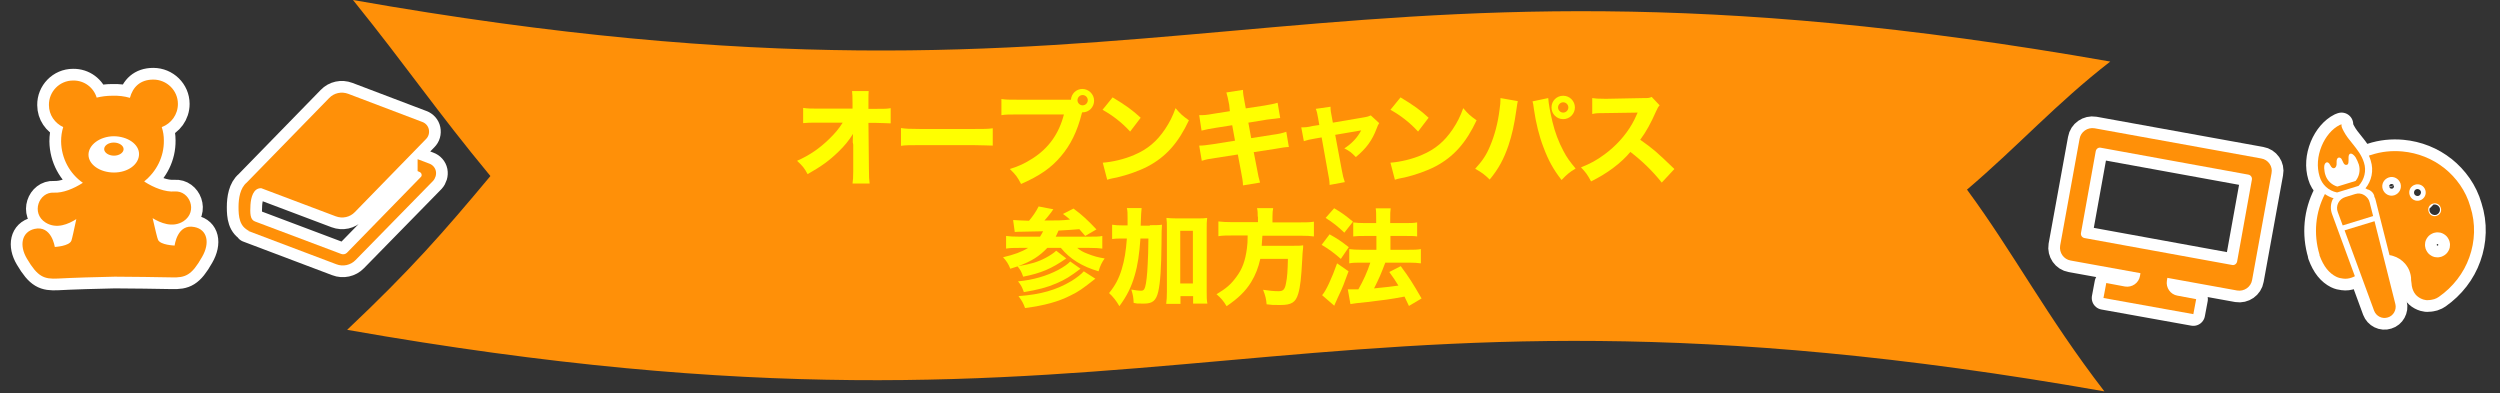 <?xml version="1.0" encoding="UTF-8"?>
<svg id="_レイヤー_1" data-name="レイヤー_1" xmlns="http://www.w3.org/2000/svg" version="1.1" viewBox="0 0 1068 168">
  <rect x="0" y="0" width="1068" height="168" fill="#333333" stroke="none"/>
  <!-- Generator: Adobe Illustrator 29.1.0, SVG Export Plug-In . SVG Version: 2.1.0 Build 142)  -->
  <defs>
    <style>
      .st0 {
        fill: #ff0;
      }

      .st1 {
        fill: #ff9008;
      }

      .st2 {
        fill: none;
        stroke: #fff;
        stroke-linecap: round;
        stroke-linejoin: round;
        stroke-width: 10px;
      }
    </style>
  </defs>
  <path class="st1" d="M899,167.2c-24.6-31.9-38.6-58.9-58.7-86.2,22.1-18.8,38.1-36.8,61.2-54.7C550.7-35.5,501.6,61.9,150.8,0c23.6,29.3,35.6,47.3,58.7,75.2-20.1,24.1-34.1,40.1-61.2,65.7,350.8,61.8,399.9-35.6,750.7,26.3Z"/>
  <g>
    <path class="st0" d="M364.3,61c0-.4,0-1.7.1-3.8-1.8,2.9-3.7,5.2-6.2,7.6-3.9,3.8-7.2,6.2-13.2,9.6-1.3-2.5-2.1-3.5-4.5-5.7,5.4-2.4,9.6-5.3,13.7-9.3,2.5-2.4,4.3-4.6,5.8-7h-10.6c-3.4,0-4.4,0-6.3.2v-6.5c2.2.3,3.2.3,6.5.3h14.6v-2.4q0-3.6-.2-5.1h7.1c-.1,1.3-.1,2.2-.1,3.4v4.2h3.2c4,0,4.6,0,6.3-.3v6.5c-1.6,0-3.6-.2-6.2-.2h-3.3l.2,19.6c0,3.4.1,4.8.3,6.3h-7.3c.2-1.3.3-2.8.3-5.2v-11.5c-.1,0-.1-.7-.1-.7h0Z"/>
    <path class="st0" d="M384.9,54.7c2,.3,3.6.4,8.2.4h22.8c4.5,0,6.2,0,8.2-.3v7.4c-1.8,0-4.8-.2-8.3-.2h-22.7c-3.9,0-6.5,0-8.2.3v-7.6Z"/>
    <path class="st0" d="M455.6,42.6c.5,0,1.1,0,1.9,0,.2-2.6,2.3-4.6,4.9-4.6s5,2.2,5,5-2.2,5-4.9,5h-.2l-.2.6c-1.9,7.6-4.8,13.4-8.9,18.2-4.1,4.9-9.2,8.4-17,11.8-1.5-2.9-2.2-3.9-4.8-6.4,3.9-1.2,6.4-2.4,9.7-4.5,6.9-4.4,11.3-10.6,13.4-18.8h-19.7c-3.7,0-5.1,0-7,.3v-6.9c1.9.3,3.3.3,7.1.3h20.7ZM460.3,42.8c0,1.2,1,2.2,2.2,2.2s2.2-1,2.2-2.2-1-2.2-2.2-2.2-2.2,1-2.2,2.2Z"/>
    <path class="st0" d="M475.3,41.6c5.8,3.5,8.4,5.4,12,8.7l-4.5,5.9c-3.7-4-7.5-6.9-11.8-9.3l4.3-5.3ZM471.1,69.5c4.1-.3,9.3-1.5,13.4-3.3,5.7-2.4,9.7-5.8,13.2-11,2-3,3.2-5.4,4.5-9,2.1,2.5,2.9,3.2,5.7,5.2-4.5,9.6-9.8,15.6-17.6,19.7-3.6,1.9-8.8,3.7-13.1,4.7q-1.1.2-2,.4c-1,.2-1.3.3-2.2.6l-1.9-7.3Z"/>
    <path class="st0" d="M525.1,44.7q-.7-3.7-1.2-5.2l7.1-1.1c0,1.4.2,2.7.7,5.2l.5,2.7,7.9-1.2c2.9-.5,4-.7,5.7-1.2l1.1,6.5q-2,.2-5.7.7l-7.9,1.3,1.2,6.6,9-1.4c3-.4,4.2-.7,6-1.3l1.1,6.5q-1.6,0-5.9.8l-9.1,1.4,1.3,6.7c.6,3.5.9,4.5,1.4,6.3l-7.3,1.2c0-1.3-.3-3.4-.9-6.3l-1.3-6.9-9.7,1.5c-2.8.4-3.8.6-5.7,1.2l-1.1-6.5c1.8,0,3-.2,5.9-.6l9.4-1.5-1.2-6.6-7,1.1c-3.1.5-3.6.6-6.1,1.2l-1-6.6c2,0,2.8,0,6.1-.6l7-1.1-.3-2.8Z"/>
    <path class="st0" d="M563.1,50.5c-.4-2.2-.5-2.8-1-4l6.3-.9c0,1.5.2,2.7.5,4.1l.5,2.7,12.9-2.2c1.9-.3,2.4-.5,3.3-.9l3.6,3.3c-.4.6-.6.9-1.1,2.3-1.9,5.1-4.5,8.6-8.9,12.2-1.9-2-2.7-2.6-4.9-3.7,3.2-2.1,5.5-4.5,7.2-7.7l-11.1,1.9,2.8,15c.5,2.7.7,3.4,1.3,5.2l-6.5,1.2c0-1.8-.3-3-.7-5.2l-2.7-15.1-2.9.5c-2.4.4-3.1.6-4.7,1.1l-1.1-5.9c1.6,0,2.5,0,5-.6l2.7-.4-.5-2.9Z"/>
    <path class="st0" d="M598.3,41.6c5.8,3.5,8.4,5.4,12,8.7l-4.5,5.9c-3.7-4-7.5-6.9-11.8-9.3l4.3-5.3ZM594,69.5c4.1-.3,9.3-1.5,13.4-3.3,5.7-2.4,9.7-5.8,13.2-11,2-3,3.2-5.4,4.5-9,2.1,2.5,2.9,3.2,5.7,5.2-4.5,9.6-9.8,15.6-17.6,19.7-3.6,1.9-8.8,3.7-13.1,4.7q-1.1.2-2,.4c-1,.2-1.3.3-2.2.6l-1.9-7.3Z"/>
    <path class="st0" d="M648.4,43.2q-.2.8-.6,3.7c-.9,6.5-1.9,10.8-3.4,15.3-2,5.8-4.2,9.9-8,14.5-2.3-2.2-3.2-2.9-6.2-4.6,3.1-3.4,4.8-5.9,6.4-9.8,1.9-4.5,3.3-9.7,4-15.4.3-1.9.4-3.3.4-4.5v-.5l7.4,1.3ZM661.4,41.9c.2,2.6.8,5.9,1.8,10.1,1,4.3,2.7,8.8,4.7,12.5,1.4,2.7,2.7,4.5,5.2,7.5-2.8,1.7-3.7,2.5-6,4.9-3.5-4.5-5.6-8.3-7.7-13.9-1.9-4.9-3.3-10.7-4.1-16.3-.2-1.8-.4-2.7-.6-3.4l6.7-1.4ZM672.8,45.9c0,2.7-2.2,5-5,5s-5-2.2-5-5,2.2-5,5-5,5,2.3,5,5ZM665.6,45.9c0,1.2,1,2.2,2.2,2.2s2.2-1,2.2-2.2-1-2.2-2.2-2.2-2.2,1-2.2,2.2Z"/>
    <path class="st0" d="M709.9,78c-3.8-4.8-8.3-9.2-13.4-13.1-4,4.8-9.9,9.2-16.8,12.6-1.5-2.8-2.1-3.7-4.3-6,4-1.6,6.6-3,10-5.5,4.9-3.6,8.9-8,11.8-13,.6-1,1.4-2.6,2.4-4.9l-13.1.2c-3.7,0-4.6,0-6.3.4v-6.8c1.3.2,2.6.3,5.4.3h.9l15.3-.3c2.5,0,2.7,0,3.8-.5l3.4,3.6c-.6.6-.9,1.2-1.5,2.5-2.2,5-4.2,8.7-6.8,12.2,5.8,4.1,6.9,5.1,14.6,12.5l-5.4,5.8Z"/>
  </g>
  <g>
    <path class="st2" d="M966,67.7l-71.2-12.9c-3-.5-5.9,1.5-6.4,4.5l-8.3,45.6c-.5,3,1.5,5.9,4.5,6.4l29.8,5.4-.2,1.2c-.5,3-3.4,5-6.4,4.5l-8-1.5-1.2,6.4,11.7,2.1,15,2.7,11.7,2.1,1.2-6.4-8-1.5c-3-.5-5-3.4-4.5-6.4l.2-1.2,29.8,5.4c3,.5,5.9-1.5,6.4-4.5l8.3-45.6c.6-2.9-1.4-5.8-4.4-6.3ZM955.7,111.7c-.2,1-1.1,1.7-2.1,1.5l-63.1-11.5c-1-.2-1.7-1.1-1.5-2.2l6.3-34.9c.2-1,1.1-1.7,2.1-1.5l63.1,11.5c1,.2,1.7,1.1,1.5,2.2l-6.3,34.9Z"/>
    <path class="st1" d="M966,67.7l-71.2-12.9c-3-.5-5.9,1.5-6.4,4.5l-8.3,45.6c-.5,3,1.5,5.9,4.5,6.4l29.8,5.4-.2,1.2c-.5,3-3.4,5-6.4,4.5l-8-1.5-1.2,6.4,11.7,2.1,15,2.7,11.7,2.1,1.2-6.4-8-1.5c-3-.5-5-3.4-4.5-6.4l.2-1.2,29.8,5.4c3,.5,5.9-1.5,6.4-4.5l8.3-45.6c.6-2.9-1.4-5.8-4.4-6.3ZM955.7,111.7c-.2,1-1.1,1.7-2.1,1.5l-63.1-11.5c-1-.2-1.7-1.1-1.5-2.2l6.3-34.9c.2-1,1.1-1.7,2.1-1.5l63.1,11.5c1,.2,1.7,1.1,1.5,2.2l-6.3,34.9Z"/>
  </g>
  <g>
    <g>
      <path class="st2" d="M83.1,97c-7.4-1.6-8.5,7.9-8.5,7.9,0,0-6.2-.2-7.1-2.5-.3-.6-1.2-4.4-2.3-9.2,3.3,2,8.5,4.3,13.2,1.3,6.3-4.2,2.6-13.2-3.8-12.7-4,.3-8.9-1.6-12.9-4.2v-.2c5.1-4.1,8.4-10.4,8.3-17.4,0-2-.3-3.9-.9-5.7,4-1.5,6.9-5.3,6.9-9.9,0-5.8-4.8-10.4-10.5-10.4s-8.8,3.3-10,7.8c-2.4-.7-4.9-1-7.6-.9-2.3,0-4.5.3-6.6.8-1.3-4.3-5.3-7.4-10.1-7.3-5.8,0-10.4,4.8-10.3,10.5,0,4.2,2.5,7.7,6.1,9.4-.6,1.9-.9,3.9-.9,6.1.1,7.3,3.7,13.8,9.3,17.7-3.9,2.5-8.5,4.4-12.4,4.2-6.4-.4-9.9,8.8-3.5,12.8,4.7,2.9,9.8.6,13.1-1.5-1,4.7-1.8,8.4-2.1,9.2-.9,2.4-7.1,2.7-7.1,2.7,0,0-1.3-9.4-8.7-7.7-5.4,1.3-6.6,7-3.2,12.7,4.6,7.8,7.3,8.8,13.2,8.5,5.2-.3,17.8-.7,24.3-.8,6.4,0,19.1.2,24.3.3,5.9.2,8.6-.9,13-8.7,3.5-6,2.3-11.7-3.2-12.8ZM48.7,73.7c-6,0-10.9-3.4-10.9-7.6s4.8-7.8,10.7-7.9c6,0,10.9,3.4,10.9,7.6,0,4.4-4.7,7.9-10.7,7.9Z"/>
      <path class="st2" d="M48.6,60.9c-2.3,0-4.1,1.3-4.1,2.8s1.9,2.8,4.2,2.8,4.1-1.3,4.1-2.8-1.9-2.8-4.2-2.8Z"/>
    </g>
    <g>
      <path class="st1" d="M83.1,97c-7.4-1.6-8.5,7.9-8.5,7.9,0,0-6.2-.2-7.1-2.5-.3-.6-1.2-4.4-2.3-9.2,3.3,2,8.5,4.3,13.2,1.3,6.3-4.2,2.6-13.2-3.8-12.7-4,.3-8.9-1.6-12.9-4.2v-.2c5.1-4.1,8.4-10.4,8.3-17.4,0-2-.3-3.9-.9-5.7,4-1.5,6.9-5.3,6.9-9.9,0-5.8-4.8-10.4-10.5-10.4s-8.8,3.3-10,7.8c-2.4-.7-4.9-1-7.6-.9-2.3,0-4.5.3-6.6.8-1.3-4.3-5.3-7.4-10.1-7.3-5.8,0-10.4,4.8-10.3,10.5,0,4.2,2.5,7.7,6.1,9.4-.6,1.9-.9,3.9-.9,6.1.1,7.3,3.7,13.8,9.3,17.7-3.9,2.5-8.5,4.4-12.4,4.2-6.4-.4-9.9,8.8-3.5,12.8,4.7,2.9,9.8.6,13.1-1.5-1,4.7-1.8,8.4-2.1,9.2-.9,2.4-7.1,2.7-7.1,2.7,0,0-1.3-9.4-8.7-7.7-5.4,1.3-6.6,7-3.2,12.7,4.6,7.8,7.3,8.8,13.2,8.5,5.2-.3,17.8-.7,24.3-.8,6.4,0,19.1.2,24.3.3,5.9.2,8.6-.9,13-8.7,3.5-6,2.3-11.7-3.2-12.8ZM48.7,73.7c-6,0-10.9-3.4-10.9-7.6s4.8-7.8,10.7-7.9c6,0,10.9,3.4,10.9,7.6,0,4.4-4.7,7.9-10.7,7.9Z"/>
      <path class="st1" d="M48.6,60.9c-2.3,0-4.1,1.3-4.1,2.8s1.9,2.8,4.2,2.8,4.1-1.3,4.1-2.8-1.9-2.8-4.2-2.8Z"/>
    </g>
  </g>
  <g>
    <g>
      <path class="st2" d="M998.5,82.2h0l9.1-2.8h0c2.5-2.7,3.4-6.5,2.3-9.9-1-3.3-3-5.7-4.9-8.1-1.3-1.6-2.7-3.3-3.7-5.2-.9-1.6-1-2.3-1-2.3v-.8c0,0-.8.3-.8.3-3.2,1.6-6,4.9-7.7,9-1.8,4.4-2.1,8.9-.9,12.9,1,3.6,3.9,6.2,7.4,6.9ZM992.9,71.8v-.5c0-1.8,1.5-3,2.6-.7s2.9,1.2,2.7-1c-.2-2.8,1.5-2.6,2.1-1.7s.9,2.9,2.3,2.5c.8-.2.7-1.4.7-3.2s1.3-2.4,3,0c.6,1,1,2,1.4,3.1.7,2.4.2,5.1-1.4,7l-7.8,2.4c-2.4-.7-4.4-2.6-5.1-5-.3-.8-.4-1.8-.5-2.8Z"/>
      <path class="st2" d="M1006.1,82.9l-4.2,1.3c-1.3.4-2.4,1.3-3,2.5s-.7,2.6-.2,3.9l2.1,5.7,13-4-1.5-5.9c-.3-1.3-1.2-2.4-2.4-3.1-1.1-.7-2.5-.8-3.8-.4Z"/>
      <path class="st2" d="M1014.2,132.7c.9,2.4,3.5,3.7,5.9,2.9h0c2.4-.7,3.8-3.3,3.2-5.7l-8.9-35.4-12.8,3.9,12.6,34.3Z"/>
      <path class="st2" d="M1044.3,71.9c-5.1-4.1-11.4-6.6-18-7.2-4.4-.4-8.9,0-13.4,1.5-.3,0-.6.2-.9.3.3.7.6,1.4.8,2.2,1.3,4.1.4,8.5-2.3,11.8.3,0,.5.2.8.4,0,0,0,0,.2,0,1.3.4,2.4,1.4,2.8,2.8,0,0,0,.2,0,.3.3.5.5,1.1.6,1.6l1.3,5.2,4.6,18.2c.5,0,.9.2,1.4.3,2.1.6,3.9,1.8,5.3,3.4.9,1.1,1.7,2.4,2.1,3.9.2.6.3,1.2.4,2,0,.7,0,1.5.2,2.4,0,.8.2,1.6.4,2.3.4,1.3,1.1,2.4,1.9,3.1.9.8,1.9,1.3,2.9,1.6.7.2,1.4.3,2,.2.9,0,1.7-.2,2.5-.4.7-.2,1.4-.6,2-1,6-4.2,10.6-10.1,13-16.9,2.4-6.7,2.8-14.3.4-21.7-1.9-6.7-6-12.3-11.1-16.4ZM1022.9,83.4c-2.1.7-4.3-.5-5-2.6s.5-4.3,2.6-5,4.3.5,5,2.6c.6,2.1-.5,4.3-2.6,5ZM1031.7,78.9c1.8-.6,3.8.4,4.4,2.3.6,1.8-.4,3.8-2.3,4.4-1.8.6-3.8-.4-4.4-2.3-.6-1.9.4-3.8,2.3-4.4ZM1046.6,105.1c0,1-.5,2-1.1,2.8s-1.5,1.4-2.6,1.8c-.7.2-1.4.3-2.1.2-1,0-2-.5-2.8-1.1s-1.4-1.5-1.8-2.6c-.2-.7-.3-1.4-.2-2.1,0-1,.5-2,1.1-2.8s1.5-1.4,2.6-1.8c.7-.2,1.4-.3,2.1-.2,1,0,2,.5,2.8,1.1s1.4,1.5,1.8,2.6c.2.6.3,1.4.2,2.1ZM1040.9,92.2c-1.4.5-3-.3-3.4-1.8-.5-1.4.3-3,1.8-3.4,1.4-.5,3,.3,3.4,1.8.5,1.4-.3,3-1.8,3.4Z"/>
      <path class="st2" d="M996.9,84.7c-1.3-.4-2.6-1-3.7-1.8,0,0,0,0,0,0-4,7.7-5,17-2.3,25.9v.3c.9,2.4,1.9,4.3,3.1,5.8s2.6,2.6,4,3.3c1,.5,2,.7,2.9.8,1.3.2,2.6,0,3.7-.4.5-.2.9-.3,1.4-.6l-6.8-18.5-3-8.2c-.7-2-.6-4.2.3-6.1.2-.1.3-.4.5-.6Z"/>
    </g>
    <g>
      <path class="st1" d="M998.5,82.2h0l9.1-2.8h0c2.5-2.7,3.4-6.5,2.3-9.9-1-3.3-3-5.7-4.9-8.1-1.3-1.6-2.7-3.3-3.7-5.2-.9-1.6-1-2.3-1-2.3v-.8c0,0-.8.3-.8.3-3.2,1.6-6,4.9-7.7,9-1.8,4.4-2.1,8.9-.9,12.9,1,3.6,3.9,6.2,7.4,6.9ZM992.9,71.8v-.5c0-1.8,1.5-3,2.6-.7s2.9,1.2,2.7-1c-.2-2.8,1.5-2.6,2.1-1.7s.9,2.9,2.3,2.5c.8-.2.7-1.4.7-3.2s1.3-2.4,3,0c.6,1,1,2,1.4,3.1.7,2.4.2,5.1-1.4,7l-7.8,2.4c-2.4-.7-4.4-2.6-5.1-5-.3-.8-.4-1.8-.5-2.8Z"/>
      <path class="st1" d="M1006.1,82.9l-4.2,1.3c-1.3.4-2.4,1.3-3,2.5s-.7,2.6-.2,3.9l2.1,5.7,13-4-1.5-5.9c-.3-1.3-1.2-2.4-2.4-3.1-1.1-.7-2.5-.8-3.8-.4Z"/>
      <path class="st1" d="M1014.2,132.7c.9,2.4,3.5,3.7,5.9,2.9h0c2.4-.7,3.8-3.3,3.2-5.7l-8.9-35.4-12.8,3.9,12.6,34.3Z"/>
      <path class="st1" d="M1044.3,71.9c-5.1-4.1-11.4-6.6-18-7.2-4.4-.4-8.9,0-13.4,1.5-.3,0-.6.2-.9.3.3.7.6,1.4.8,2.2,1.3,4.1.4,8.5-2.3,11.8.3,0,.5.2.8.4,0,0,0,0,.2,0,1.3.4,2.4,1.4,2.8,2.8,0,0,0,.2,0,.3.3.5.5,1.1.6,1.6l1.3,5.2,4.6,18.2c.5,0,.9.2,1.4.3,2.1.6,3.9,1.8,5.3,3.4.9,1.1,1.7,2.4,2.1,3.9.2.6.3,1.2.4,2,0,.7,0,1.5.2,2.4,0,.8.2,1.6.4,2.3.4,1.3,1.1,2.4,1.9,3.1.9.8,1.9,1.3,2.9,1.6.7.2,1.4.3,2,.2.9,0,1.7-.2,2.5-.4.7-.2,1.4-.6,2-1,6-4.2,10.6-10.1,13-16.9,2.4-6.7,2.8-14.3.4-21.7-1.9-6.7-6-12.3-11.1-16.4ZM1022.9,83.4c-2.1.7-4.3-.5-5-2.6s.5-4.3,2.6-5,4.3.5,5,2.6c.6,2.1-.5,4.3-2.6,5ZM1031.7,78.9c1.8-.6,3.8.4,4.4,2.3.6,1.8-.4,3.8-2.3,4.4-1.8.6-3.8-.4-4.4-2.3-.6-1.9.4-3.8,2.3-4.4ZM1046.6,105.1c0,1-.5,2-1.1,2.8s-1.5,1.4-2.6,1.8c-.7.2-1.4.3-2.1.2-1,0-2-.5-2.8-1.1s-1.4-1.5-1.8-2.6c-.2-.7-.3-1.4-.2-2.1,0-1,.5-2,1.1-2.8s1.5-1.4,2.6-1.8c.7-.2,1.4-.3,2.1-.2,1,0,2,.5,2.8,1.1s1.4,1.5,1.8,2.6c.2.6.3,1.4.2,2.1ZM1040.9,92.2c-1.4.5-3-.3-3.4-1.8-.5-1.4.3-3,1.8-3.4,1.4-.5,3,.3,3.4,1.8.5,1.4-.3,3-1.8,3.4Z"/>
      <path class="st1" d="M996.9,84.7c-1.3-.4-2.6-1-3.7-1.8,0,0,0,0,0,0-4,7.7-5,17-2.3,25.9v.3c.9,2.4,1.9,4.3,3.1,5.8s2.6,2.6,4,3.3c1,.5,2,.7,2.9.8,1.3.2,2.6,0,3.7-.4.5-.2.9-.3,1.4-.6l-6.8-18.5-3-8.2c-.7-2-.6-4.2.3-6.1.2-.1.3-.4.5-.6Z"/>
    </g>
  </g>
  <g>
    <path class="st2" d="M186.2,73.1c-.3-1.5-1.4-2.7-2.8-3.2l-5-1.9v5.1l.9.4c.4.2.7.5.8,1,.1.4,0,.9-.4,1.2l-31.5,32.3c-.6.6-1.6.8-2.4.5l-36.9-13.9c-2.1-.8-2.1-3.5-1.9-7.1.2-3.1,1.2-7.2,4.6-7.1l31.8,12c2.9,1.1,6.1.4,8.2-1.8l30.4-31.2c1.1-1.1,1.5-2.6,1.2-4.1s-1.4-2.7-2.8-3.2l-31.6-12c-2.9-1.1-6.1-.4-8.2,1.8l-35.2,36.1c-2.8,2.3-3.5,6.7-3.5,10.5s.3,8.4,4.7,10.2l-1-.2,38.1,14.4c2.8,1.1,6.1.4,8.2-1.8l33.1-33.8c1-1.1,1.5-2.7,1.2-4.2Z"/>
    <path class="st1" d="M186.2,73.1c-.3-1.5-1.4-2.7-2.8-3.2l-5-1.9v5.1l.9.4c.4.2.7.5.8,1,.1.4,0,.9-.4,1.2l-31.5,32.3c-.6.6-1.6.8-2.4.5l-36.9-13.9c-2.1-.8-2.1-3.5-1.9-7.1.2-3.1,1.2-7.2,4.6-7.1l31.8,12c2.9,1.1,6.1.4,8.2-1.8l30.4-31.2c1.1-1.1,1.5-2.6,1.2-4.1s-1.4-2.7-2.8-3.2l-31.6-12c-2.9-1.1-6.1-.4-8.2,1.8l-35.2,36.1c-2.8,2.3-3.5,6.7-3.5,10.5s.3,8.4,4.7,10.2l-1-.2,38.1,14.4c2.8,1.1,6.1.4,8.2-1.8l33.1-33.8c1-1.1,1.5-2.7,1.2-4.2Z"/>
  </g>
  <g>
    <path class="st0" d="M433,94c1.4.1,3.4.2,6.6.3,1.7-2,3.1-4.1,4.1-6.1l6.3,1.2c-.2.2-.2.3-1,1.4-.9,1.2-1.9,2.4-2.8,3.4,5.7,0,7.3,0,10.9-.4-1-.9-1.4-1.2-3-2.4l4.5-2.3c3.8,2.8,6,4.9,9.8,8.9l-4.8,2.8q-1.9-2.2-2.5-2.9-3.2.3-8.9.6c-.5,1.2-.8,1.8-1.2,2.6h14.3c2.5,0,4.5,0,5.6-.3v5.4c-1.4-.2-3.1-.3-5.5-.3h-5.2c1.3,1.1,2.5,1.8,4.4,2.5,2.5,1,4.6,1.6,7.3,2-1.2,1.7-1.9,3.1-2.6,5.5-6.9-2-12.3-5.3-16.1-10h-5.8c-3.3,3.5-6.7,5.7-12.4,7.8,5.5-.9,8.4-1.8,11.8-3.6,1.7-.9,3.5-2.1,4.4-3l4.3,3.3c-6.3,4.4-10.8,6.3-18.4,7.8-.8-2.2-1.1-2.8-2.4-4.4-.9.3-1.6.5-3.1,1-.8-2-1.6-3.3-3.1-4.9,4.7-1.1,8-2.3,10.7-4h-3.8c-2,0-4,0-5.6.3v-5.4c1.4.2,3.1.3,5.5.3h9c.7-1.1.9-1.5,1.3-2.3-3.5,0-6.8.2-9.8.2-.8,0-1.2,0-2.3.1l-.7-5.1ZM461.6,114.8c-4.4,3.3-6.6,4.7-10.4,6.3-3.9,1.7-7.9,2.7-13.8,3.7-.8-2.2-1.2-3-2.5-4.6,6.5-.6,12.2-2.3,17.2-4.9,2.4-1.3,4.2-2.6,5.1-3.6l4.4,3.1ZM468,119c-5.6,4.4-7.1,5.5-10.6,7.2-5.3,2.7-11.2,4.3-19.5,5.4-.7-2-1.3-3.1-2.8-5.1,9.5-.7,16.2-2.6,22.7-6.5,2.1-1.3,4.3-3,5.2-4.1l5,3.2Z"/>
    <path class="st0" d="M491.2,96.2c2.3,0,3.8,0,5.2-.2q-.2,1.6-.2,8.1c-.1,10.3-.5,16.6-1.4,20.5-.9,3.8-2.4,5.1-6.1,5.1s-2.6,0-4.4-.3c-.1-2.4-.3-3.4-1-5.7,1.7.3,3.1.5,4.1.5s1.4-.3,1.8-1.6c.5-1.6.9-5.3,1.1-9.9.2-4,.2-4.2.3-10.8h-3.4c-.5,6.7-1.1,11.2-2.5,15.9-1.4,4.8-3.2,8.5-6.5,13-1.4-2.4-2.6-3.9-4.4-5.6,2.6-3.2,4.2-6.2,5.4-10.2,1.2-3.9,1.8-7.8,2.2-13.1h-1.9c-1.9,0-3.1,0-4.4.2v-6.1c1.2.2,2.6.3,5,.3h1.6q0-1.2,0-3.3c0-1.8,0-2.9-.3-4.1h6.3q-.2,1.1-.4,7.5h3.9ZM504.2,129.8h-6c.2-1.4.3-3.1.3-5.2v-26.8c0-2.1,0-3.3-.2-4.7,1.4.1,2.3.2,4.2.2h9c1.9,0,3,0,4.2-.2-.2,1.5-.2,2.7-.2,4.7v26.6c0,2.4,0,3.8.3,5.3h-6.1v-3.2h-5.4v3.4ZM504.2,121.1h5.4v-22.5h-5.4v22.5Z"/>
    <path class="st0" d="M537.3,92.6c0-1.5,0-2.5-.3-3.7h6.9c-.2.9-.3,2.1-.3,3.7v2.4h11.7c2.6,0,4.3,0,6-.3v6.3c-1.5-.2-3-.3-5.7-.3h-16.3c-.1,2-.2,3-.3,4.3h13c2.4,0,3.6,0,4.7-.2q0,.3,0,.9c-.2,1.4-.3,3.3-.4,5.4-.4,7.5-.8,11.4-1.7,14.4-1.1,3.7-2.9,4.8-7.6,4.8s-2.3,0-5.9-.3c-.2-2.3-.5-3.6-1.5-6.2,2.5.4,4.7.6,6.6.6s2.7-.6,3.2-3.5c.5-2.3.7-5.4.8-10.3h-11.8c-.8,3.6-2,6.8-3.9,9.9-2.4,3.9-5.6,7-10.5,10.3-1.3-2.2-2.4-3.5-4.3-5.1,4.3-2.6,6.1-4.2,8.4-7.3,2.6-3.4,3.9-7,4.6-12.4.2-1.6.3-2.9.3-5.4h-6.6c-2.3,0-4.2,0-5.9.3v-6.3c1.7.2,3.5.3,5.9.3h11v-2.4Z"/>
    <path class="st0" d="M568,100.1c3.2,1.8,4.9,2.9,8.2,5.5l-3.4,5c-3.1-2.7-5-4.1-8.2-6l3.4-4.5ZM576.1,115.9c-1.9,5.2-2.5,6.9-4.2,10.4-.5,1-.8,1.8-.9,2-.7,1.6-.8,1.7-1,2.3l-5.2-4.5c1.6-1.7,4.2-7.3,6.4-13.6l4.9,3.4ZM570,89c3.3,1.9,5.1,3.3,8,5.7l-3.7,4.7c-2.6-2.5-4.8-4.3-8-6.3l3.7-4.2ZM575.7,123.6c.7,0,1.1,0,1.5,0,.8,0,1.6,0,3.1,0,2.1-3.7,3.8-7.4,5.1-11.4h-3.9c-1.9,0-3.6,0-5.1.3v-6.1c1.4.2,2.9.3,5.2.3h6.4v-5.9h-4.9c-1.9,0-3.4,0-5,.2v-6c1.2.2,2.8.3,5,.3h4.8v-1.4c0-2.6,0-3.7-.2-4.9h6.4c-.2,1.3-.2,2.3-.2,4.9v1.4h6.6c2,0,3.4,0,4.9-.3v6c-1.3-.2-2.6-.2-4.8-.2h-6.6v5.9h8c1.9,0,3.5,0,5-.3v6.1c-1.4-.2-3.1-.3-5-.3h-10.2c-1.9,5-2.5,6.4-4.8,11q7.2-.7,10.4-1.2c-1.3-2.1-2-3.2-3.9-5.8l4.9-2.5c3.7,5,4.9,6.9,8.9,13.8l-5.4,3.2c-.9-1.9-1.2-2.5-1.9-4-6.3,1.2-8.9,1.5-15.7,2.3-4.8.5-5.7.6-7.4.9l-1.1-6.2Z"/>
  </g>
</svg>